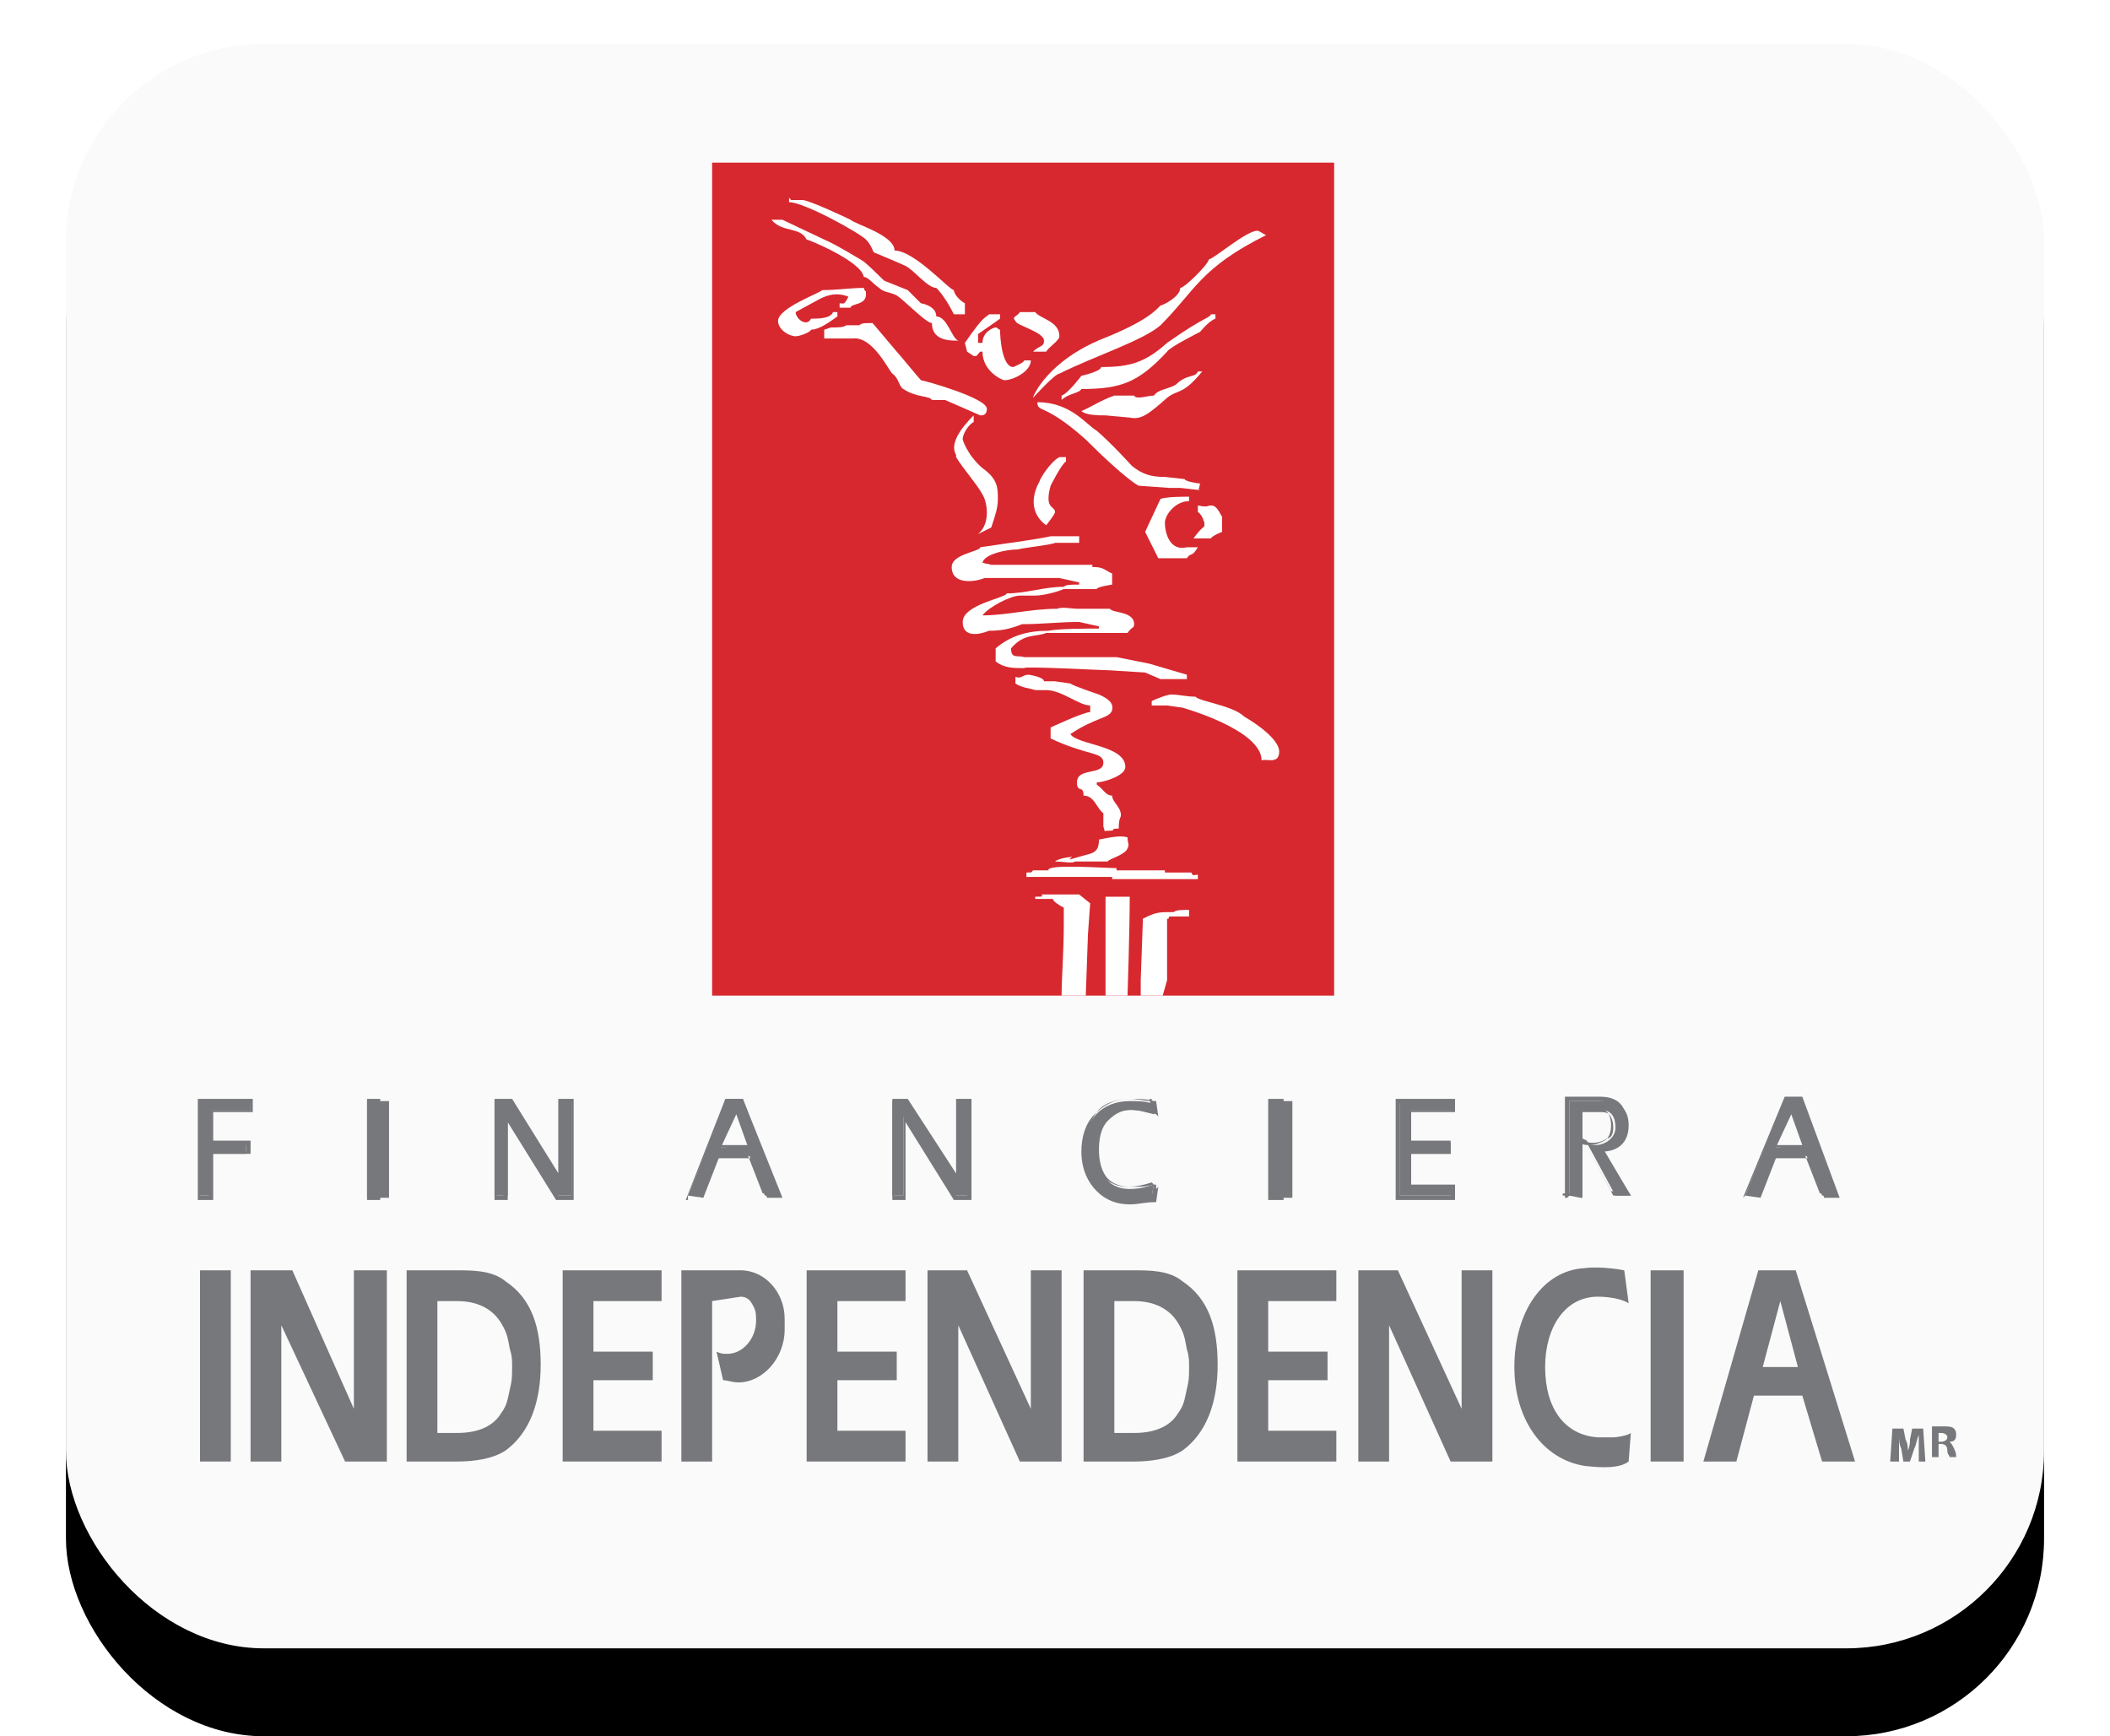 <?xml version="1.0" encoding="UTF-8"?>
<svg width="96px" height="79px" viewBox="0 0 96 79" version="1.1" xmlns="http://www.w3.org/2000/svg" xmlns:xlink="http://www.w3.org/1999/xlink">
    <title>Group</title>
    <defs>
        <rect id="path-1" x="0" y="0" width="90" height="73" rx="9"></rect>
        <filter x="-5.6%" y="-5.5%" width="111.1%" height="113.7%" filterUnits="objectBoundingBox" id="filter-2">
            <feOffset dx="0" dy="1" in="SourceAlpha" result="shadowOffsetOuter1"></feOffset>
            <feGaussianBlur stdDeviation="1.5" in="shadowOffsetOuter1" result="shadowBlurOuter1"></feGaussianBlur>
            <feColorMatrix values="0 0 0 0 0   0 0 0 0 0   0 0 0 0 0  0 0 0 0.2 0" type="matrix" in="shadowBlurOuter1" result="shadowMatrixOuter1"></feColorMatrix>
            <feMorphology radius="0.5" operator="erode" in="SourceAlpha" result="shadowSpreadOuter2"></feMorphology>
            <feOffset dx="0" dy="2" in="shadowSpreadOuter2" result="shadowOffsetOuter2"></feOffset>
            <feGaussianBlur stdDeviation="0.5" in="shadowOffsetOuter2" result="shadowBlurOuter2"></feGaussianBlur>
            <feColorMatrix values="0 0 0 0 0   0 0 0 0 0   0 0 0 0 0  0 0 0 0.12 0" type="matrix" in="shadowBlurOuter2" result="shadowMatrixOuter2"></feColorMatrix>
            <feOffset dx="0" dy="1" in="SourceAlpha" result="shadowOffsetOuter3"></feOffset>
            <feGaussianBlur stdDeviation="0.5" in="shadowOffsetOuter3" result="shadowBlurOuter3"></feGaussianBlur>
            <feColorMatrix values="0 0 0 0 0   0 0 0 0 0   0 0 0 0 0  0 0 0 0.14 0" type="matrix" in="shadowBlurOuter3" result="shadowMatrixOuter3"></feColorMatrix>
            <feMerge>
                <feMergeNode in="shadowMatrixOuter1"></feMergeNode>
                <feMergeNode in="shadowMatrixOuter2"></feMergeNode>
                <feMergeNode in="shadowMatrixOuter3"></feMergeNode>
            </feMerge>
        </filter>
    </defs>
    <g id="Symbols" stroke="none" stroke-width="1" fill="none" fill-rule="evenodd">
        <g id="Header-Mobile-AEF" transform="translate(-133, -39)">
            <g id="Group" transform="translate(136, 41)">
                <g id="Rectangle">
                    <use fill="black" fill-opacity="1" filter="url(#filter-2)" xlink:href="#path-1"></use>
                    <use fill="#FAFAFA" fill-rule="evenodd" xlink:href="#path-1"></use>
                </g>
                <g id="fisaVM" transform="translate(6, 5)">
                    <rect id="Rectangle" fill="#D7282F" fill-rule="nonzero" x="23.4" y="0.4" width="28.3" height="37.9"></rect>
                    <path d="M26.9,2 L26.9,2 L27,2.1 L27.5,2.1 C27.8,2.1 29.5,2.9 29.7,3 C29.9,3.2 31.7,3.7 31.7,4.4 C32.6,4.4 34.2,6.2 34.4,6.2 C34.4,6.4 34.7,6.7 34.9,6.8 L34.9,7.3 L34.4,7.3 C34.2,6.9 33.9,6.4 33.6,6.1 C33.2,6.1 32.6,5.3 32.2,5.1 C32,5 30.8,4.5 30.8,4.5 C30.7,4.5 30.7,4.2 30.4,3.9 C30.1,3.6 27.6,2.2 26.9,2.2 C26.9,2.2 26.9,2 26.9,2 Z" id="Path" fill="#FFFFFF" fill-rule="nonzero"></path>
                    <path d="M34.6,8.5 C34.2,8.5 33.4,8.5 33.4,7.7 C33.1,7.7 31.9,6.4 31.7,6.4 C31.5,6.3 31.2,6.3 31,6.1 C30.7,5.9 30.5,5.6 30.3,5.6 C30.2,4.9 27.8,3.9 27.7,3.9 C27.4,3.3 26.6,3.6 26.1,3 L26.6,3 L28.5,3.9 C29,4.1 30.3,4.9 30.3,4.9 C31,5.5 31.2,5.8 31.3,5.8 L32.3,6.2 L32.9,6.8 C32.9,6.8 33.6,6.9 33.6,7.4 C34.1,7.4 34.3,8.4 34.6,8.5" id="Path" fill="#FFFFFF" fill-rule="nonzero"></path>
                    <path d="M34.9,8.6 C35.8,7.3 35.8,7.5 36,7.3 L36.5,7.3 L36.5,7.5 C36.5,7.5 35.8,8 35.5,8.2 L35.5,8.6 L35.7,8.6 C35.7,8.1 36.2,7.9 36.3,7.9 C36.4,7.9 36.4,8 36.5,8 C36.5,8.4 36.6,9.7 37.1,9.7 C37.1,9.7 37.6,9.5 37.6,9.4 L37.9,9.4 C37.9,9.9 37.1,10.3 36.7,10.3 C36.6,10.3 35.7,9.9 35.7,9 L35.6,9 C35.4,9.2 35.5,9.2 35.3,9.2 L35,9 L34.9,8.6 Z" id="Path" fill="#FFFFFF" fill-rule="nonzero"></path>
                    <path d="M38,11.1 C38,11 38.7,9.4 41.2,8.4 C43.2,7.6 43.6,7.1 43.8,6.9 C43.9,6.9 44.7,6.5 44.7,6.1 C44.9,6.1 46,5 46,4.8 C46.2,4.8 47.7,3.5 48.2,3.5 C48.3,3.5 48.4,3.6 48.6,3.7 C45.6,5.2 45.4,6.2 43.8,7.8 C43,8.5 40.8,9.2 39.2,10 C39,10 38,11.1 38,11.1" id="Path" fill="#FFFFFF" fill-rule="nonzero"></path>
                    <path d="M38.2,11.3 C39.7,11.3 40.4,12.3 40.9,12.6 C41.6,13.2 42.5,14.2 42.5,14.2 C43,14.6 43.4,14.7 44,14.7 L44.9,14.8 C44.9,14.9 45.5,15 45.6,15 C45.5,15.5 45.5,15.2 45.6,15.3 L44.7,15.2 L44.2,15.2 L42.8,15.1 C42.8,15.1 42.2,14.8 40.4,13 C38.5,11.3 38.2,11.8 38.2,11.3" id="Path" fill="#FFFFFF" fill-rule="nonzero"></path>
                    <path d="M28.5,8 L28.8,7.9 C29.1,7.9 29.4,7.9 29.5,7.8 L30.1,7.8 C30.2,7.7 30.3,7.7 30.7,7.7 L31.8,9 C31.9,9.1 32.8,10.2 32.9,10.3 C33,10.3 35.9,11.1 35.9,11.6 C35.9,11.9 35.7,11.9 35.6,11.9 L34,11.2 L33.4,11.2 C33.3,11 32.7,11.1 32.1,10.7 C31.9,10.6 31.9,10.2 31.6,10 C31.4,9.8 30.7,8.3 29.8,8.4 L28.5,8.4 L28.5,8 Z" id="Path" fill="#FFFFFF" fill-rule="nonzero"></path>
                    <path d="M27.9,8 C27.9,8.1 27.4,8.3 27.2,8.3 C26.9,8.3 26.4,8 26.4,7.6 C26.4,7 28.4,6.3 28.4,6.2 C29.1,6.2 29.7,6.1 30.3,6.1 C30.4,6.4 30.4,6.1 30.4,6.4 C30.4,6.9 29.7,6.8 29.7,7 L29.2,7 L29.2,6.8 C29.4,6.8 29.4,6.9 29.6,6.5 C29.1,6.3 28.7,6.4 28.3,6.6 C28.3,6.6 27.2,7.2 27.2,7.2 C27.2,7.5 27.7,7.9 27.9,7.5 C28.2,7.5 28.8,7.5 28.9,7.2 L29.1,7.2 L29.1,7.4 C28.8,7.6 28.3,8 27.9,8" id="Path" fill="#FFFFFF" fill-rule="nonzero"></path>
                    <path d="M46.1,7.3 L46.3,7.3 L46.3,7.5 C46,7.6 45.6,8.1 45.6,8.1 C45.6,8.1 44.2,8.8 44.1,9 C42.8,10.4 42,10.7 40.2,10.7 C40.1,10.9 39.6,10.9 39.3,11.2 L39.3,11 C39.6,10.9 40.2,10.1 40.2,10.1 C40.2,10.1 41.1,9.9 41.1,9.7 C42.4,9.7 43.1,9.5 44.1,8.6 C45.8,7.4 46,7.5 46.1,7.3" id="Path" fill="#FFFFFF" fill-rule="nonzero"></path>
                    <path d="M37.4,7.2 L38.1,7.2 C38.3,7.5 39.2,7.6 39.2,8.3 C39.2,8.5 38.7,8.8 38.6,9 L38,9 C38.3,8.7 38.5,8.8 38.5,8.5 C38.5,8.1 37.2,7.8 37.2,7.6 C37,7.4 37.3,7.4 37.4,7.2" id="Path" fill="#FFFFFF" fill-rule="nonzero"></path>
                    <path d="M45.5,9.9 L45.7,9.9 C44.8,11 44.6,10.7 44.1,11.1 C43.2,11.9 42.9,12.1 42.4,12 L41.3,11.9 C41,11.9 40.4,11.9 40.2,11.7 C40.5,11.6 41.1,11.2 41.7,11 L42.6,11 C42.7,11.2 43.2,11 43.5,11 C43.7,10.7 44.2,10.7 44.5,10.5 C45,10 45.4,10.2 45.5,9.9" id="Path" fill="#FFFFFF" fill-rule="nonzero"></path>
                    <path d="M35.3,11.9 L35.3,12.2 C35.1,12.3 34.8,12.7 34.8,13 C34.8,13 35,13.7 35.7,14.3 C36.4,14.8 36.4,15.2 36.4,15.7 C36.4,16.1 36.3,16.4 36.1,17 L35.5,17.3 C36.1,16.8 35.9,15.8 35.7,15.5 C35.5,15.1 34.8,14.3 34.5,13.8 L34.5,13.7 C34.2,13.2 34.7,12.5 35.3,11.9" id="Path" fill="#FFFFFF" fill-rule="nonzero"></path>
                    <path d="M39.2,13.8 L39.5,13.8 L39.5,14 C39.3,14.1 38.8,15.1 38.8,15.1 C38.5,16.2 39,16 39,16.3 C39,16.4 38.6,16.9 38.6,16.9 C37.9,16.4 37.9,15.6 38.3,14.9 C38.3,14.8 38.8,14 39.2,13.8" id="Path" fill="#FFFFFF" fill-rule="nonzero"></path>
                    <path d="M45.1,15.6 L45.1,15.8 C44.5,15.8 44,16.4 44,16.8 C44,17.2 44.2,18.1 45,17.9 L45.5,17.9 C45.2,18.4 45.2,18.1 45,18.4 L43.7,18.4 L43.1,17.2 L43.8,15.7 C44.1,15.6 44.8,15.6 45.1,15.6" id="Path" fill="#FFFFFF" fill-rule="nonzero"></path>
                    <path d="M46.1,16 C46.4,16 46.5,16.4 46.6,16.5 L46.6,17.2 C46.6,17.2 46.1,17.4 46.1,17.5 L45.3,17.5 C45.8,16.8 45.8,17.1 45.8,16.8 C45.8,16.8 45.7,16.4 45.5,16.3 L45.5,16 C46,16.1 45.9,16 46.1,16" id="Path" fill="#FFFFFF" fill-rule="nonzero"></path>
                    <path d="M38.8,17.4 L40.1,17.4 L40.1,17.7 L39,17.7 C38.8,17.8 37.7,17.9 37.3,18 C36.8,18 35.8,18.2 35.7,18.6 C36,18.7 35.8,18.6 36.1,18.7 L40.7,18.7 L40.7,18.8 C41.2,18.8 41.2,18.9 41.6,19.1 L41.6,19.6 C41.6,19.6 40.9,19.7 40.9,19.8 L39.4,19.8 C39.2,19.9 38.5,20.1 38.1,20.1 L37.4,20.1 C37,20.1 36,20.6 35.7,21 C36.8,21 37.9,20.7 39.1,20.7 C39.3,20.6 39.8,20.7 40,20.7 L41.5,20.7 C41.6,20.9 42.6,20.8 42.6,21.4 C42.6,21.6 42.5,21.5 42.3,21.8 L38.6,21.8 C38.1,22 37.6,21.8 37,22.5 C37,23 37.3,22.8 37.6,22.9 L41.8,22.9 L43.3,23.2 L45,23.7 L45,23.9 L43.8,23.9 L43.1,23.6 L41.5,23.5 C41.2,23.5 37.5,23.3 37.6,23.4 C37.1,23.4 36.7,23.4 36.3,23.1 L36.3,22.5 C37,21.9 37.8,21.7 38.7,21.7 C39.2,21.6 40.4,21.6 41,21.6 L41,21.5 L40.1,21.3 C39.2,21.3 38.4,21.4 37.5,21.4 C37,21.6 36.6,21.7 36,21.7 C35.5,21.9 34.8,22 34.8,21.3 C34.8,20.5 36.8,20.2 36.8,20 C37.7,20 38.5,19.7 39.4,19.7 C39.5,19.6 39.7,19.6 40.1,19.6 L40.1,19.5 L39.2,19.3 L35.8,19.3 C35.3,19.5 34.3,19.6 34.3,18.8 C34.3,18.2 35.6,18.1 35.6,17.9 C37,17.7 38.4,17.5 38.8,17.4" id="Path" fill="#FFFFFF" fill-rule="nonzero"></path>
                    <path d="M37.8,23.7 C37.8,23.7 38.5,23.8 38.5,24 L39,24 L39.7,24.1 C39.8,24.2 41,24.6 41,24.6 C41.2,24.7 41.7,24.9 41.6,25.3 C41.5,25.7 40.9,25.6 39.7,26.4 C40,26.9 42.2,26.9 42.2,27.9 C42.2,28.3 41.2,28.6 40.9,28.6 L40.9,28.7 C41.2,28.9 41.3,29.2 41.6,29.2 C41.6,29.5 42,29.7 42,30.1 C42,30.2 41.9,30.2 41.9,30.7 C41.4,30.7 41.9,30.8 41.4,30.8 C41.2,30.8 41.3,30.9 41.2,30.6 L41.2,30 C40.9,29.8 40.8,29.2 40.3,29.2 C40.3,28.7 40,29.1 40,28.6 C40,27.9 41.2,28.3 41.2,27.7 C41.2,27.2 40.5,27.4 38.8,26.6 L38.8,26.1 C38.8,26.1 40.3,25.4 40.6,25.4 L40.6,25.1 C40.1,25.1 39.3,24.4 38.6,24.4 L38.1,24.4 C37.8,24.3 37.5,24.3 37.2,24.1 L37.2,23.8 C37.5,23.9 37.5,23.7 37.8,23.7" id="Path" fill="#FFFFFF" fill-rule="nonzero"></path>
                    <path d="M44.3,24.6 C44.6,24.6 45,24.7 45.4,24.7 C45.5,24.9 47.1,25.1 47.6,25.6 C47.6,25.6 49.2,26.5 49.2,27.2 C49.2,27.8 48.6,27.5 48.4,27.6 C48.4,26.2 44.8,25.2 44.8,25.2 L44.1,25.1 L43.4,25.1 L43.4,24.9 C43.6,24.8 44.1,24.6 44.3,24.6" id="Path" fill="#FFFFFF" fill-rule="nonzero"></path>
                    <path d="M42.3,31.1 C42.3,31.4 42.4,31.4 42.3,31.6 C42.2,31.9 41.4,32.1 41.4,32.2 L39.9,32.2 C39.8,32.3 39.4,32.2 39,32.2 C39.1,32.1 39.5,32 39.7,32 C39.9,31.9 39.6,32.1 39.7,32.1 L40.4,31.9 C40.9,31.8 41,31.6 41,31.2 C41.5,31.1 42,31 42.3,31.1" id="Path" fill="#FFFFFF" fill-rule="nonzero"></path>
                    <path d="M41.8,32.5 L41.8,32.6 L44,32.6 L44,32.7 L45.2,32.7 C45.3,32.9 45.3,32.8 45.5,32.8 L45.5,33 L44,33 L44,33 L41.6,33 L41.6,32.9 L37.7,32.9 L37.7,32.7 C38,32.7 37.9,32.7 38,32.6 L38.7,32.6 C38.6,32.3 41.3,32.5 41.8,32.5" id="Path" fill="#FFFFFF" fill-rule="nonzero"></path>
                    <path d="M38.4,33.7 L40.1,33.7 L40.6,34.1 L40.5,35.5 L40.4,38.3 L39.3,38.3 C39.3,37.5 39.4,36.3 39.4,35.1 L39.4,34.3 C39.2,34.2 38.9,34 38.9,33.9 L38.1,33.9 L38.1,33.8 C38.5,33.8 38.4,33.8 38.4,33.7" id="Path" fill="#FFFFFF" fill-rule="nonzero"></path>
                    <path d="M45.1,34.4 L45.1,34.7 L44.2,34.7 C44.1,34.9 44.2,34.8 44.1,34.8 L44.1,37.6 L43.9,38.3 L42.9,38.3 L42.9,37.6 L43,34.8 C43.6,34.5 43.7,34.5 44.4,34.5 C44.5,34.4 44.8,34.4 45.1,34.4" id="Path" fill="#FFFFFF" fill-rule="nonzero"></path>
                    <path d="M41.3,33.8 L42.4,33.8 C42.4,35.3 42.3,38.3 42.3,38.3 L41.3,38.3 C41.3,38.3 41.3,33.8 41.3,33.8" id="Path" fill="#FFFFFF" fill-rule="nonzero"></path>
                    <rect id="Rectangle" fill="#77787B" fill-rule="nonzero" x="0.1" y="50.8" width="1.4" height="8.7"></rect>
                    <polygon id="Path" fill="#77787B" points="21.1 50.8 16.6 50.8 16.6 59.5 21.1 59.5 21.1 58.1 18 58.1 18 55.8 20.7 55.8 20.7 54.5 18 54.5 18 52.2 21.1 52.2"></polygon>
                    <path d="M23.4,52.2 L23.4,59.5 L22,59.5 L22,50.8 L24.7,50.8 L24.7,50.8 C25.8,50.8 26.7,51.8 26.7,53 C26.7,53 26.7,53.2 26.7,53.3 C26.7,53.4 26.7,53.5 26.7,53.5 C26.7,54.8 25.7,55.9 24.6,55.9 C24.3,55.9 24.1,55.8 23.9,55.8 L23.6,54.5 C23.8,54.6 23.9,54.6 24.1,54.6 C24.8,54.6 25.4,53.9 25.4,53.1 C25.4,52.8 25.4,52.6 25.2,52.3 C25.1,52.1 24.9,52 24.7,52 L23.4,52.2 L23.4,52.2 Z" id="Path" fill="#77787B"></path>
                    <polygon id="Path" fill="#77787B" points="32.2 50.8 27.7 50.8 27.7 59.5 32.2 59.5 32.2 58.1 29.1 58.1 29.1 55.8 31.8 55.8 31.8 54.5 29.1 54.5 29.1 52.2 32.2 52.2"></polygon>
                    <polygon id="Path" fill="#77787B" fill-rule="nonzero" points="35 50.8 37.9 57.1 37.9 50.8 39.3 50.8 39.3 59.5 37.4 59.5 34.6 53.3 34.6 59.5 33.2 59.5 33.2 50.8"></polygon>
                    <polygon id="Path" fill="#77787B" fill-rule="nonzero" points="4.3 50.8 7.1 57.1 7.1 50.8 8.6 50.8 8.6 59.5 6.7 59.5 3.8 53.3 3.8 59.5 2.4 59.5 2.4 50.8"></polygon>
                    <path d="M9.5,59.5 L11.8,59.5 C12.5,59.5 13.4,59.4 14,59 C15.1,58.2 15.6,56.8 15.6,55.1 C15.6,53.4 15.2,52.1 14,51.3 C13.4,50.8 12.5,50.8 11.8,50.8 L9.5,50.8 L9.5,59.5 Z M10.9,52.2 L11.8,52.2 C12.9,52.2 13.5,52.7 13.8,53.2 C14.1,53.7 14.1,53.9 14.2,54.4 C14.3,54.7 14.3,54.9 14.3,55.2 C14.3,55.6 14.3,55.8 14.2,56.2 C14.1,56.6 14.1,56.9 13.8,57.3 C13.5,57.8 12.9,58.2 11.8,58.2 L10.9,58.2 L10.9,52.2 Z" id="Shape" fill="#77787B"></path>
                    <polygon id="Path" fill="#77787B" points="51.8 50.8 47.3 50.8 47.3 59.5 51.8 59.5 51.8 58.1 48.7 58.1 48.7 55.8 51.4 55.8 51.4 54.5 48.7 54.5 48.7 52.2 51.8 52.2"></polygon>
                    <path d="M64.9,50.8 L64.9,50.8 C64.9,50.8 63.9,50.6 63.1,50.7 C61.2,50.8 59.9,52.7 59.9,55.2 C59.9,57.6 61.2,59.4 63.1,59.7 C64,59.8 64.7,59.8 65.1,59.5 L65.2,58.2 C65.1,58.3 64.6,58.4 64.4,58.4 C64.1,58.4 64,58.4 63.7,58.4 C62.2,58.3 61.3,57.1 61.3,55.2 C61.3,53.4 62.2,52 63.7,52 C64.2,52 64.8,52.1 65.1,52.3 L64.9,50.8 Z" id="Path" fill="#77787B"></path>
                    <rect id="Rectangle" fill="#77787B" fill-rule="nonzero" x="66.1" y="50.8" width="1.5" height="8.7"></rect>
                    <polygon id="Path" fill="#77787B" fill-rule="nonzero" points="54.6 50.8 57.5 57.1 57.5 50.8 58.9 50.8 58.9 59.5 57 59.5 54.2 53.3 54.2 59.5 52.8 59.5 52.8 50.8"></polygon>
                    <path d="M68.5,59.5 L70,59.5 L70.8,56.5 L73,56.5 L73.9,59.5 L75.4,59.5 L72.7,50.8 L71,50.8 L68.5,59.5 Z M71.2,55.2 L72.8,55.2 L72,52.2 L71.2,55.2 Z" id="Shape" fill="#77787B"></path>
                    <path d="M40.3,59.5 L42.6,59.5 C43.3,59.5 44.2,59.4 44.8,59 C45.9,58.2 46.4,56.8 46.4,55.1 C46.4,53.4 46,52.1 44.8,51.3 C44.2,50.8 43.3,50.8 42.6,50.8 L40.3,50.8 L40.3,59.5 Z M41.7,52.2 L42.6,52.2 C43.7,52.2 44.3,52.7 44.6,53.2 C44.9,53.7 44.9,53.9 45,54.4 C45.1,54.7 45.1,54.9 45.1,55.2 C45.1,55.6 45.1,55.8 45,56.2 C44.9,56.6 44.9,56.9 44.6,57.3 C44.3,57.8 43.7,58.2 42.6,58.2 L41.7,58.2 L41.7,52.2 Z" id="Shape" fill="#77787B"></path>
                    <polygon id="Path" fill="#77787B" points="0.1 47.4 0.6 47.4 0.6 45.5 2.2 45.5 2.2 45 0.6 45 0.6 43.5 2.4 43.5 2.4 43.1 0.1 43.1"></polygon>
                    <polygon id="Path" fill="#77787B" fill-rule="nonzero" points="0.1 47.4 0.1 47.6 0.6 47.6 0.7 47.6 0.7 45.5 2.4 45.5 2.4 45 2.4 44.9 0.7 44.9 0.7 43.6 2.5 43.6 2.5 43.1 2.5 43 0 43 0 47.6 0.1 47.6 0.1 47.4 0.1 47.4 0.1 43.2 2.4 43.2 2.4 43.5 0.5 43.5 0.5 45.1 2.2 45.1 2.2 45.4 0.5 45.4 0.5 47.4 0.1 47.4 0.1 47.4"></polygon>
                    <rect id="Rectangle" fill="#77787B" x="7.7" y="43.1" width="1" height="4.4"></rect>
                    <polygon id="Path" fill="#77787B" fill-rule="nonzero" points="7.7 47.4 7.7 47.6 8.3 47.6 8.3 47.6 8.3 43 7.7 43 7.7 47.6 7.7 47.6 7.7 47.4 7.8 47.4 7.8 43.2 8.2 43.2 8.2 47.4 7.7 47.4 7.7 47.4 7.8 47.4"></polygon>
                    <polygon id="Path" fill="#77787B" points="13.5 47.4 14.1 47.4 14.1 43.8 14.1 43.8 16.3 47.4 17 47.4 17 43.1 16.5 43.1 16.5 46.8 16.5 46.8 14.2 43.1 13.5 43.1"></polygon>
                    <polygon id="Path" fill="#77787B" fill-rule="nonzero" points="13.5 47.4 13.5 47.6 14.1 47.6 14.1 47.6 14.1 43.8 14.1 43.8 14 43.9 14 43.9 16.3 47.6 17.1 47.6 17.1 43 16.4 43 16.4 46.8 16.5 46.8 16.6 46.7 16.6 46.7 14.3 43 13.5 43 13.5 47.6 13.5 47.6 13.5 47.4 13.6 47.4 13.6 43.2 14.2 43.2 16.4 46.8 16.4 46.8 16.6 47 16.6 43.2 17 43.2 17 47.4 16.4 47.4 14.1 43.7 14.1 43.7 13.9 43.6 13.9 47.4 13.5 47.4 13.5 47.4 13.6 47.4"></polygon>
                    <path d="M22.3,47.4 L22.9,47.4 L23.6,45.6 L25.1,45.6 L25.8,47.4 L26.4,47.4 L24.8,43 L24.1,43 L22.3,47.4 Z M23.8,45.2 L24.5,43.5 L25.1,45.2 L23.8,45.2 Z" id="Shape" fill="#77787B"></path>
                    <path d="M22.3,47.4 L22.3,47.4 L23,47.5 L23.7,45.7 L25.2,45.7 L25.9,47.5 L26.6,47.5 L24.8,43 L24,43 L22.2,47.6 L22.3,47.6 L22.3,47.4 L22.3,47.4 L24.1,43.1 L24.6,43.1 L26.1,47.3 L25.7,47.3 L25,45.5 L23.3,45.5 L22.6,47.3 L22.3,47.4 L22.3,47.4 L22.3,47.4 L22.3,47.4 Z M23.8,45.2 L23.8,45.2 L24.5,43.7 L25,45.1 L23.8,45.1 L23.8,45.2 L23.8,45.2 L23.8,45.2 L23.8,45.2 L25.2,45.3 L24.5,43.3 L23.7,45.3 L23.8,45.2 L23.8,45.2 Z" id="Shape" fill="#77787B" fill-rule="nonzero"></path>
                    <polygon id="Path" fill="#77787B" points="31.6 47.4 32.1 47.4 32.1 43.8 32.1 43.8 34.4 47.4 35.1 47.4 35.1 43.1 34.6 43.1 34.6 46.8 34.6 46.8 32.3 43.1 31.6 43.1"></polygon>
                    <polygon id="Path" fill="#77787B" fill-rule="nonzero" points="31.6 47.4 31.6 47.6 32.1 47.6 32.2 47.6 32.2 43.8 32.1 43.8 32.1 43.9 32.1 43.9 34.4 47.6 35.2 47.6 35.2 43 34.5 43 34.5 46.8 34.6 46.8 34.7 46.8 34.7 46.7 32.3 43 31.6 43 31.6 47.6 31.6 47.6 31.6 47.4 31.7 47.4 31.7 43.2 32.3 43.2 34.5 46.8 34.5 46.8 34.7 47 34.7 43.2 35 43.2 35 47.4 34.5 47.4 32.2 43.7 32.2 43.7 32.1 43.6 32.1 47.4 31.6 47.4 31.6 47.4 31.7 47.4"></polygon>
                    <path d="M43.5,46.9 C43.2,47 42.8,47.1 42.4,47.1 C41.3,47.1 40.9,46.2 40.9,45.3 C40.9,44.2 41.5,43.5 42.4,43.5 C42.8,43.5 43.1,43.6 43.5,43.7 L43.4,43.2 C43.1,43.1 42.7,43.1 42.4,43.1 C41.1,43.1 40.3,44 40.3,45.3 C40.3,46.8 41.2,47.5 42.4,47.5 C42.8,47.5 43.1,47.4 43.4,47.4 L43.5,46.9 Z" id="Path" fill="#77787B"></path>
                    <path d="M43.5,46.9 L43.5,46.9 C43.2,47 42.8,47 42.4,47 C41.9,47 41.5,46.8 41.3,46.5 C41.1,46.2 41,45.8 41,45.3 C41,44.8 41.1,44.3 41.4,44 C41.7,43.7 42,43.5 42.5,43.5 C42.9,43.5 43.2,43.6 43.6,43.7 L43.7,43.8 L43.6,43.1 L43.5,43.1 C43.2,43 42.8,43 42.4,43 C41.7,43 41.2,43.3 40.8,43.7 C40.4,44.1 40.2,44.7 40.2,45.4 C40.2,46.2 40.5,46.8 40.9,47.2 C41.3,47.6 41.8,47.8 42.4,47.8 C42.8,47.8 43.1,47.7 43.5,47.7 L43.6,47.7 L43.7,47 L43.6,47.1 L43.6,46.9 L43.5,46.9 L43.4,47.4 L43.5,47.4 L43.5,47.3 C43.2,47.4 42.9,47.4 42.5,47.4 C41.9,47.4 41.4,47.2 41,46.9 C40.7,46.6 40.4,46 40.4,45.2 C40.4,44.5 40.6,44 40.9,43.6 C41.2,43.2 41.8,43 42.4,43 C42.7,43 43.1,43.1 43.4,43.1 L43.4,43 L43.3,43 L43.4,43.5 L43.5,43.5 L43.5,43.4 C43.2,43.3 42.8,43.2 42.4,43.2 C41.9,43.2 41.5,43.4 41.2,43.7 C40.9,44 40.7,44.5 40.7,45.1 C40.7,45.6 40.8,46 41,46.4 C41.3,46.7 41.7,47 42.3,47 C42.7,47 43.1,46.9 43.4,46.8 L43.5,46.9 L43.5,46.9 L43.5,46.9 Z" id="Path" fill="#77787B" fill-rule="nonzero"></path>
                    <rect id="Rectangle" fill="#77787B" x="48.8" y="43.1" width="1" height="4.4"></rect>
                    <polygon id="Path" fill="#77787B" fill-rule="nonzero" points="48.8 47.4 48.8 47.6 49.4 47.6 49.4 47.6 49.4 43 48.7 43 48.7 47.6 48.8 47.6 48.8 47.4 48.9 47.4 48.9 43.2 49.2 43.2 49.2 47.4 48.8 47.4 48.8 47.4 48.9 47.4"></polygon>
                    <polygon id="Path" fill="#77787B" points="54.7 47.4 57.2 47.4 57.2 47 55.2 47 55.2 45.5 57 45.5 57 45 55.2 45 55.2 43.5 57.2 43.5 57.2 43.1 54.7 43.1"></polygon>
                    <polygon id="Path" fill="#77787B" fill-rule="nonzero" points="54.7 47.4 54.7 47.6 57.2 47.6 57.2 47 57.2 46.9 55.2 46.9 55.2 45.5 57 45.5 57 45 57 44.9 55.2 44.9 55.2 43.6 57.2 43.6 57.2 43.1 57.2 43 54.5 43 54.5 47.6 54.7 47.6 54.7 47.4 54.7 47.4 54.7 43.2 57 43.2 57 43.5 55.1 43.5 55.1 45.1 56.8 45.1 56.8 45.4 55.1 45.4 55.1 47.1 57 47.1 57 47.4 54.7 47.4 54.7 47.4"></polygon>
                    <path d="M62.4,47.4 L62.9,47.4 L62.9,43.5 L63.8,43.5 C64.1,43.5 64.5,43.6 64.5,44.3 C64.5,44.8 64,45.1 63.6,45.1 C63.5,45.1 63.3,45.1 63.2,45 L64.5,47.4 L65.2,47.4 L63.9,45.4 C64.2,45.4 65.1,45.3 65.1,44.2 C65.1,43.4 64.6,43.1 64,43.1 L62.4,43.1 L62.4,47.4 L62.4,47.4 Z" id="Path" fill="#77787B"></path>
                    <path d="M62.4,47.4 L62.4,47.4 L62.9,47.5 L63,47.5 L63,43.6 L63.8,43.6 C63.9,43.6 64.1,43.6 64.2,43.7 C64.3,43.8 64.4,44 64.4,44.3 C64.4,44.6 64.3,44.8 64.1,44.8 C64,44.9 63.7,45 63.5,45 C63.4,45 63.2,45 63.2,44.9 L63,44.8 L64.4,47.4 L65.2,47.4 L63.9,45.2 L63.8,45.3 L63.8,45.4 C63.9,45.4 64.3,45.3 64.5,45.2 C64.8,45 65,44.7 65,44.1 C65,43.7 64.9,43.4 64.7,43.2 C64.5,43 64.2,42.9 63.8,42.9 L62.2,42.9 L62.2,47.5 L62.3,47.5 L62.4,47.4 L62.4,47.4 L62.4,43.1 L63.8,43.1 C64.1,43.1 64.4,43.2 64.5,43.3 C64.7,43.4 64.8,43.7 64.8,44.1 C64.8,44.6 64.6,44.8 64.3,45 C64,45.1 63.8,45.2 63.6,45.2 L63.5,45.2 L64.8,47.2 L64.3,47.2 L63,44.8 L62.9,44.9 L62.9,45 C63,45.1 63.2,45.1 63.3,45.1 C63.6,45.1 63.8,45 64,44.9 C64.2,44.8 64.3,44.5 64.3,44.2 C64.3,43.9 64.2,43.6 64,43.5 C63.9,43.4 63.7,43.4 63.5,43.4 L62.5,43.4 L62.5,47.3 L62.1,47.3 L62.1,47.4 L62.4,47.4 L62.4,47.4 Z" id="Path" fill="#77787B" fill-rule="nonzero"></path>
                    <path d="M70.4,47.4 L71,47.4 L71.7,45.6 L73.2,45.6 L73.9,47.4 L74.5,47.4 L72.9,43 L72.2,43 L70.4,47.4 Z M71.8,45.2 L72.5,43.5 L73.1,45.2 L71.8,45.2 Z" id="Shape" fill="#77787B"></path>
                    <path d="M70.4,47.4 L70.4,47.4 L71.1,47.5 L71.8,45.7 L73.3,45.7 L74,47.5 L74.7,47.5 L73,42.9 L72.2,42.9 L70.3,47.5 L70.4,47.4 L70.4,47.4 L70.4,47.4 L72.2,43.1 L72.7,43.1 L74.2,47.3 L73.8,47.3 L73.1,45.5 L71.6,45.5 L70.9,47.3 L70.4,47.4 L70.4,47.4 L70.4,47.4 L70.4,47.4 Z M71.8,45.2 L71.8,45.2 L72.5,43.7 L73,45.1 L71.8,45.1 L71.8,45.2 L71.8,45.2 L71.8,45.2 L71.8,45.2 L73.2,45.3 L72.5,43.3 L71.7,45.3 L71.8,45.2 L71.8,45.2 Z" id="Shape" fill="#77787B" fill-rule="nonzero"></path>
                    <path d="M78.3,58.9 C78.3,58.7 78.3,58.5 78.3,58.3 L78.3,58.3 C78.2,58.5 78.2,58.7 78.1,58.9 L77.9,59.5 L77.6,59.5 L77.5,58.9 C77.4,58.7 77.4,58.5 77.4,58.3 L77.4,58.3 C77.4,58.5 77.4,58.7 77.4,58.9 L77.4,59.5 L77,59.5 L77.1,58 L77.6,58 L77.7,58.5 C77.8,58.7 77.8,58.8 77.8,59 L77.8,59 C77.9,58.8 77.9,58.6 77.9,58.5 L78,58 L78.5,58 L78.6,59.5 L78.3,59.5 L78.3,58.9 L78.3,58.9 Z" id="Path" fill="#77787B" fill-rule="nonzero"></path>
                    <path d="M78.9,57.9 C79,57.9 79.2,57.9 79.4,57.9 C79.6,57.9 79.8,57.9 79.9,58 C80,58.1 80,58.2 80,58.3 C80,58.5 79.9,58.6 79.7,58.6 L79.7,58.6 C79.8,58.7 79.8,58.7 79.9,58.9 C80,59.1 80,59.2 80,59.3 L79.7,59.3 C79.7,59.2 79.6,59.2 79.6,59 C79.6,58.8 79.5,58.7 79.3,58.7 L79.2,58.7 L79.2,59.3 L78.9,59.3 L78.9,57.9 L78.9,57.9 Z M79.2,58.6 L79.3,58.6 C79.5,58.6 79.6,58.5 79.6,58.4 C79.6,58.3 79.5,58.2 79.3,58.2 C79.2,58.2 79.2,58.2 79.2,58.2 L79.2,58.6 Z" id="Shape" fill="#77787B" fill-rule="nonzero"></path>
                </g>
            </g>
        </g>
    </g>
</svg>